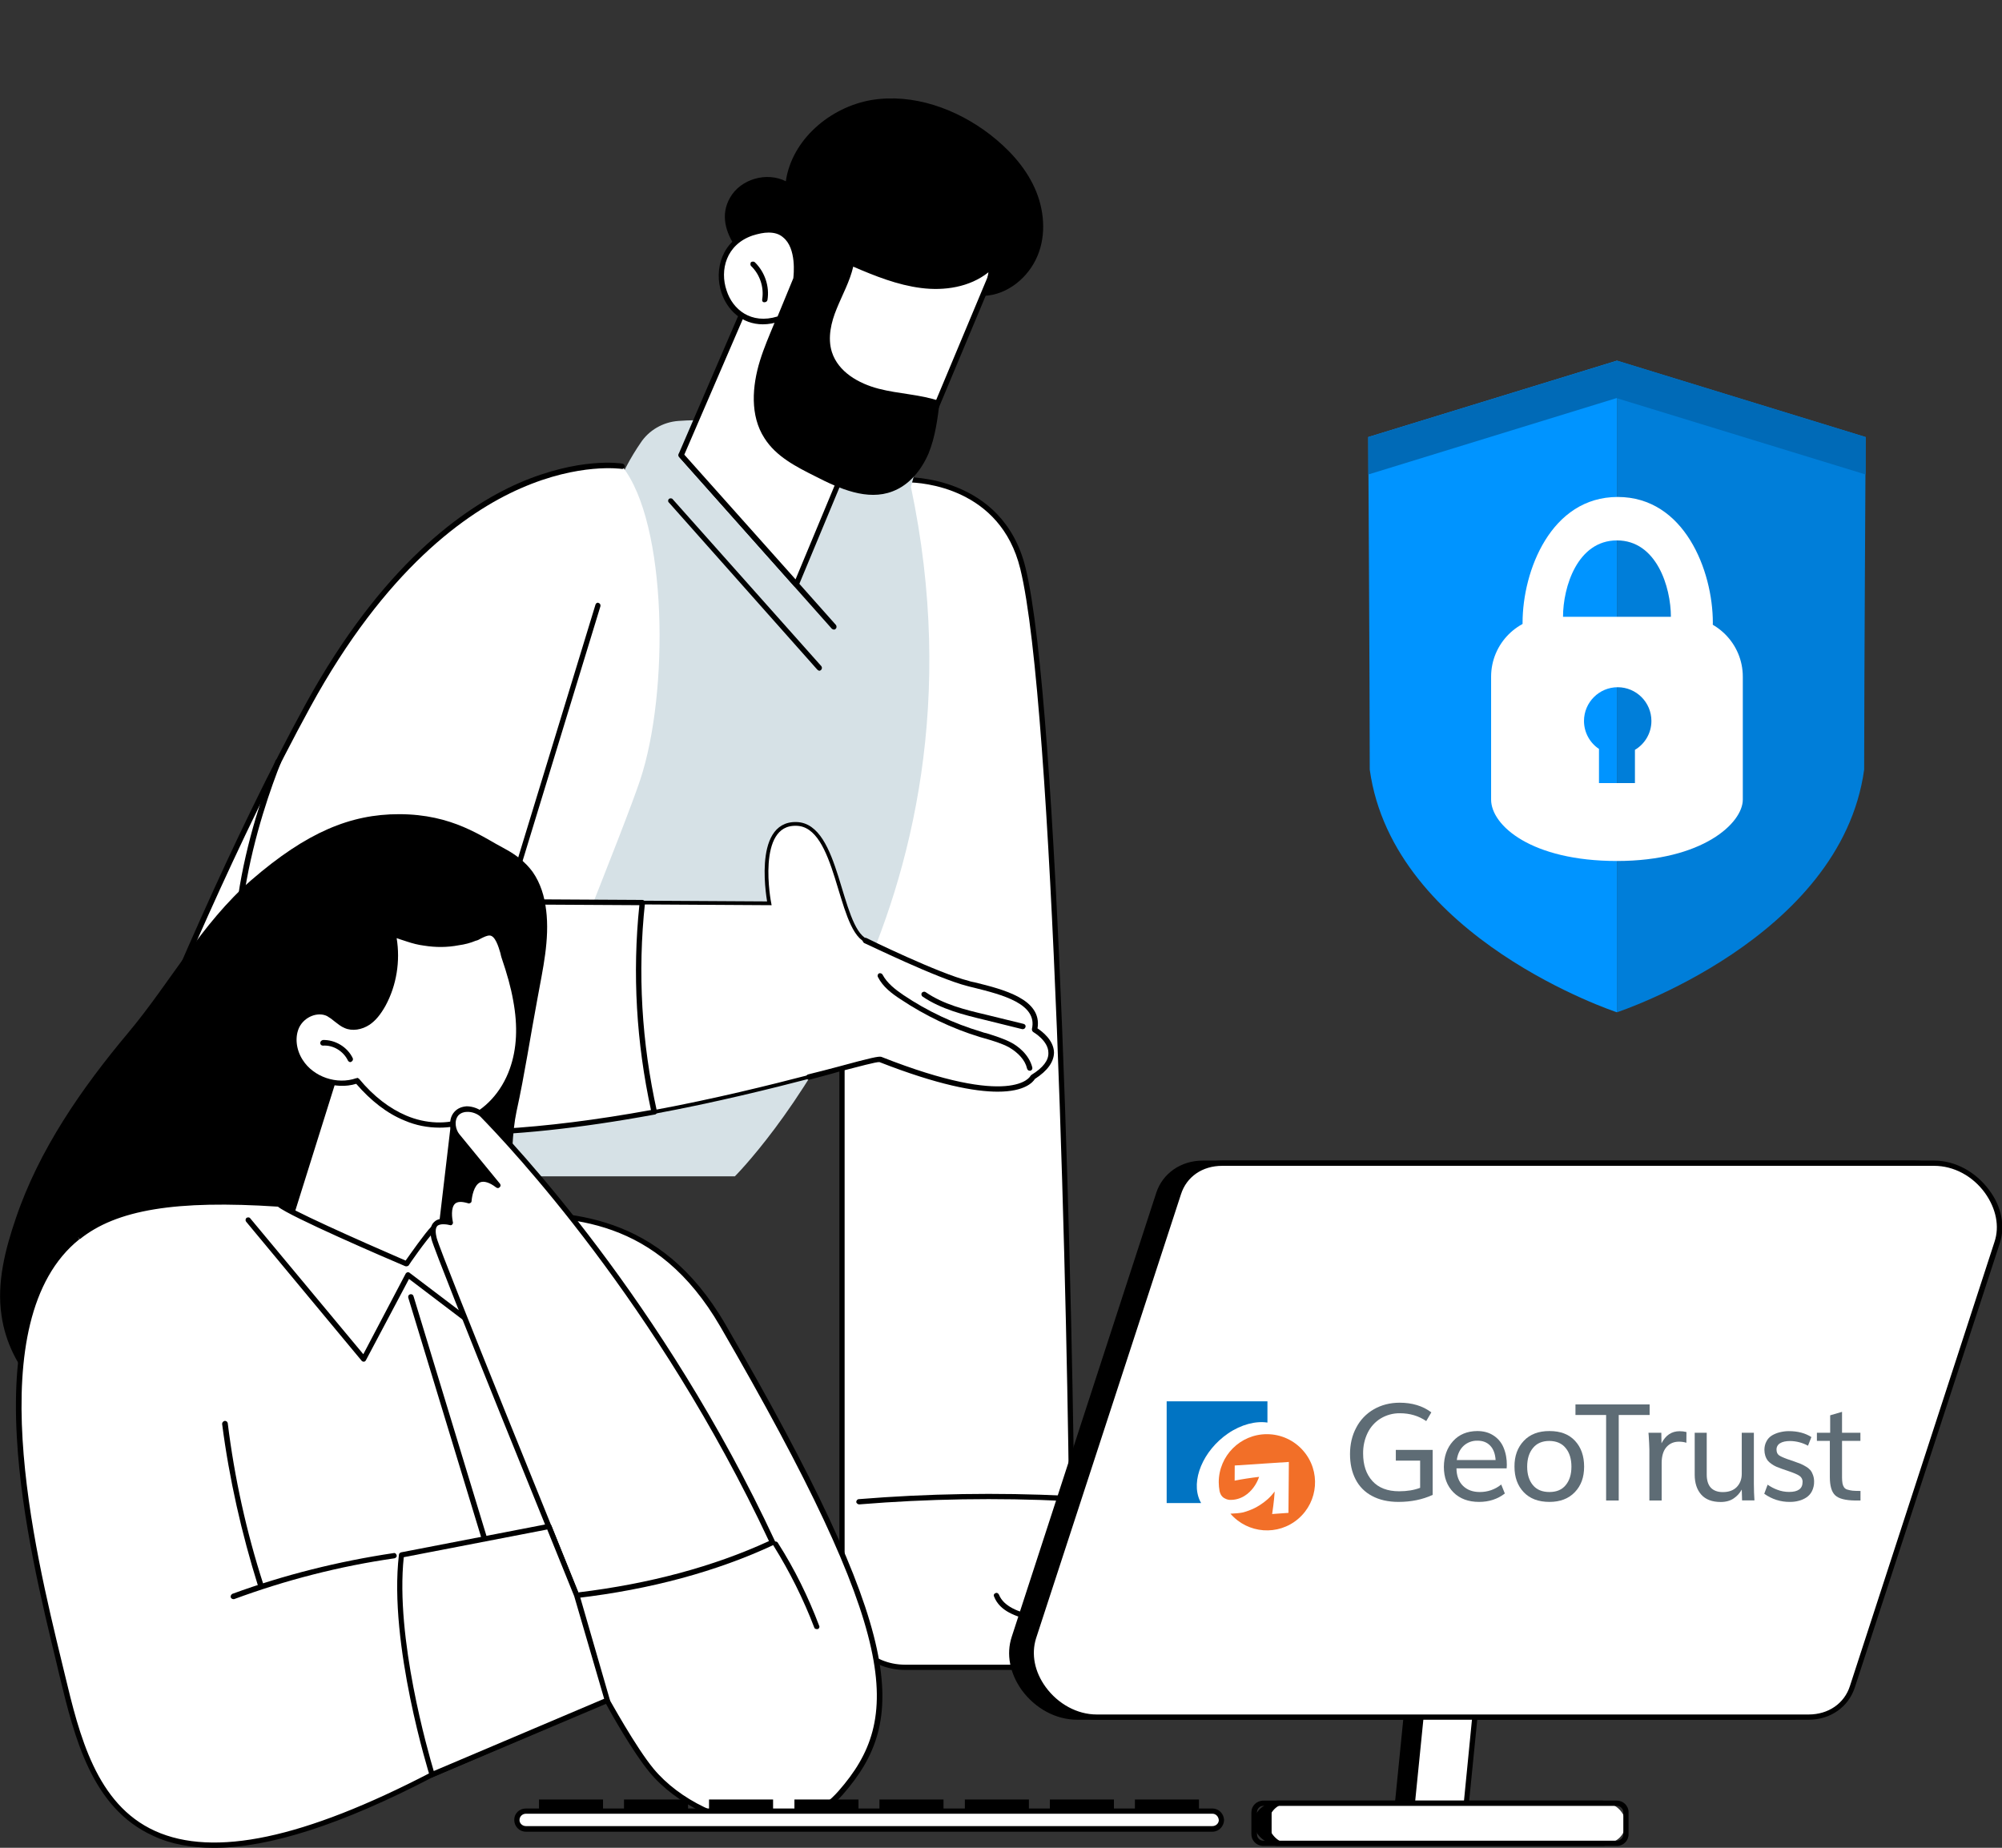 <svg xmlns="http://www.w3.org/2000/svg" id="a" viewBox="0 0 534.5 493.4"><rect x="0" y="0" width="534.5" height="493.4" fill="#333333" stroke="none"/><defs><clipPath id="ClipPath-1"><rect class="d" width="339.1" height="458.7" fill="none" transform="translate(348.2,458.7) rotate(180) translate(4.5,0)"/></clipPath></defs><style>
@keyframes b_t { 0% { transform: translate(431.7px,183.3px) scale(.4,.4) translate(-166px,-217.5px); animation-timing-function: cubic-bezier(.4,0,.6,1); } 46.667% { transform: translate(431.7px,203.7px) scale(.4,.4) translate(-166px,-217.5px); animation-timing-function: cubic-bezier(.4,0,.6,1); } 100% { transform: translate(431.7px,183.3px) scale(.4,.4) translate(-166px,-217.5px); } }
</style><g class="h" clip-path="url(#ClipPath-1)"><path class="e" d="M241.7 128.1c0 0 25.4-1 31.4 23.6c9.1 37.1 12.8 209.2 13.1 259.7c.1 6.8 7.8 12.2 14.6 12.2c15.1 .1 35.9 0 35.7 21.6h-94.9c-9.3 0-16.8-7.5-16.8-16.8v-178.7l16.9-121.6Z" fill="#fff"/><path d="M336.5 445.9h-94.9c-9.7 0-17.5-7.8-17.5-17.5v-178.7c0 0 0-0.1 0-0.1l16.9-121.6c0-0.4 .3-0.6 .7-0.6c.2 0 26-0.7 32.1 24.2c8.9 36.2 12.8 205.5 13.1 259.8c.1 6.4 7.5 11.5 13.9 11.5h.5c10.5 .1 23.6 .2 30.7 7.4c3.5 3.6 5.2 8.6 5.2 14.9c0 .4-0.3 .7-0.7 .7Zm-111-196.2v178.7c0 8.9 7.2 16.1 16.1 16.1h94.2c-0.1-5.7-1.6-10-4.8-13.2c-6.7-6.8-19.5-6.9-29.7-6.9l-0.5-0.1c-7.1 0-15.3-5.6-15.3-12.9c-0.3-54.2-4.2-223.4-13.1-259.5c-5.3-21.7-26.3-23.1-30.1-23.1l-16.8 120.9Z"/><path d="M298 445.5c-0.1 0-0.2 0-0.3 0c-0.3-0.2-0.5-0.6-0.3-1c1-2.1-0.3-4.6-2-6c-1.9-1.5-4.5-2.1-6.8-2.7l-12.9-3.1c-4.5-1-8.8-2.5-10.3-6.4c-0.2-0.4 0-0.8 .4-0.9c.3-0.2 .7 0 .9 .4c1.3 3.2 5.2 4.6 9.3 5.6l12.9 3c2.5 .6 5.2 1.3 7.4 3c2.2 1.7 3.7 4.9 2.4 7.7c-0.1 .3-0.4 .4-0.6 .4Z"/><path d="M229.4 401.7c-0.4 0-0.7-0.3-0.8-0.6c0-0.4 .3-0.8 .7-0.8c18.4-1.5 37-1.8 55.5-0.9c.3 0 .7 .4 .6 .8c0 .4-0.3 .7-0.7 .6c-18.4-0.9-37-0.6-55.3 .9c0 0 0 0 0 0Z"/><path class="g" d="M97 314.1h99.2c0 0 70.9-70.7 47-184.1l2.3-8.5c0 0-40.7-10.9-64.4-9.1c-4.1 .3-7.9 2.5-10.1 5.9c-2.4 3.5-5.3 8.5-6.8 13.6c-2.7 9.5-67.2 182.2-67.2 182.2Z" fill="#d6e1e6"/><path class="e" d="M81.1 431.3c0 0 82.1-199.6 89.8-223c7.8-23.4 7.3-68.6-4.8-83.8c0 0-44.9-7.4-83.8 63.8c-39 71.2-76.1 178.2-76.1 178.2c0 0 19.1 43.2 74.9 64.8Z" fill="#fff"/><path d="M81.1 432c-0.1 0-0.2 0-0.3 0c-29-11.2-47.9-28.3-58.6-40.7c-11.7-13.4-16.6-24.4-16.6-24.5c-0.1-0.2-0.1-0.4-0.1-0.5c.4-1.1 37.6-107.9 76.1-178.3c20.3-37 42.1-52.5 56.9-59c16.1-7 27.2-5.3 27.7-5.2c.4 .1 .6 .4 .6 .8c-0.1 .4-0.5 .7-0.8 .6c-0.2 0-11.3-1.7-27 5.2c-14.6 6.4-36.1 21.7-56.1 58.3c-37.5 68.6-73.8 171.7-75.9 177.8c1.7 3.5 21.5 43.4 73.7 63.9c3.2-7.9 35.2-85.8 60-147.2c.2-0.4 .6-0.5 .9-0.4c.4 .2 .6 .6 .4 .9c-26 64.5-59.9 147.1-60.3 147.9c-0.1 .3-0.4 .4-0.6 .4Z"/><path class="e" d="M77.3 207.1c12.5-31.5 82.3-45.5 82.3-45.5l-24.1 79.2l36 .2c-2 18.7-0.9 37.6 3.2 55.9c-23.8 4.4-50.7 7.4-73.1 4.3c-52.8-7.2-36.8-62.7-24.3-94.1Z" fill="#fff"/><path class="f" d="M171.5 241l33.9 .2c0 0-4.2-21.5 7.2-21.2c11.3 .2 11.2 27.3 18.5 31.1c0 0 19.4 9.5 27.4 11.5c8 2.1 19.6 4.3 17.7 12.3c0 0 10.3 5.9-0.4 12.8c0-0.1-4.1 9.6-40.8-4.8c-1.4-0.6-28 8-60.3 14c-4.1-18.3-5.2-37.2-3.2-55.9Z" stroke="#000" stroke-miterlimit="10" fill="#fff"/><path d="M266.4 291.5c-6.2 0-16-1.8-31.6-7.9c-0.8-0.1-5.5 1.2-11 2.6c-2.3 .7-4.8 1.3-7.7 2.1c-0.4 .1-0.8-0.2-0.9-0.5c-0.1-0.4 .2-0.8 .5-0.9c2.9-0.7 5.5-1.4 7.8-2c9.2-2.5 11.1-2.9 11.8-2.7c35.2 13.9 39.8 5.2 39.8 5.1c.1-0.1 .2-0.2 .3-0.3c3.1-1.9 4.6-3.9 4.5-5.9c0-3.2-4-5.5-4-5.5c-0.3-0.2-0.4-0.5-0.4-0.8c1.6-6.8-8-9.2-15.6-11.1c-0.6-0.1-1.1-0.3-1.6-0.4c-8-2-26.8-11.2-27.6-11.5c-0.3-0.2-0.5-0.6-0.3-1c.2-0.3 .6-0.5 1-0.3c.1 .1 19.4 9.5 27.2 11.4c.5 .2 1.1 .3 1.6 .4c7.7 1.9 18.1 4.5 16.8 12.3c1.2 .8 4.3 3.1 4.4 6.4c0 2.5-1.7 4.9-5.1 7.1c-0.5 .8-2.6 3.4-9.9 3.4Z"/><path d="M274.9 285.9c-0.3 0-0.6-0.2-0.7-0.6c-0.5-2.2-2.3-4.2-4.9-5.7c-1.9-1-4.2-1.7-6.3-2.3c-0.5-0.1-0.9-0.3-1.4-0.4c-7.5-2.3-14.6-5.7-21.2-10.1c-2.3-1.5-4.7-3.3-6-5.9c-0.2-0.3-0.1-0.8 .3-1c.3-0.1 .7 0 .9 .3c1.2 2.3 3.4 4 5.6 5.5c6.4 4.3 13.4 7.6 20.8 9.8c.5 .2 .9 .3 1.4 .4c2.2 .7 4.5 1.4 6.6 2.5c1.7 .9 4.7 3.1 5.6 6.6c.1 .4-0.1 .8-0.5 .9c-0.1 0-0.1 0-0.2 0Z"/><path d="M273.1 274.8c-0.1 0-0.1 0-0.2 0l-10.1-2.5c-5.4-1.3-11.5-2.8-16.5-6.2c-0.3-0.2-0.4-0.7-0.2-1c.3-0.3 .7-0.4 1-0.2c4.8 3.3 10.5 4.7 16 6l10.2 2.5c.4 .1 .6 .5 .5 .8c-0.1 .4-0.4 .6-0.7 .6Z"/><path d="M121.6 303.2c-7.2 0-14-0.4-20.1-1.3c-15.2-2.1-26.2-8.6-32.5-19.5c-14.4-24.7-1.6-63.7 4.6-79.4c.2-0.3 .6-0.5 1-0.4c.3 .2 .5 .6 .4 1c-4.8 12-19.3 53.3-4.8 78.1c6.1 10.4 16.7 16.8 31.5 18.8c18.7 2.6 43 1.2 72.1-4.1c-3.9-18-5-36.4-3.1-54.7l-35.2-0.2c-0.3 0-0.5-0.1-0.6-0.3c-0.1-0.1-0.2-0.4-0.1-0.6l24.2-79.2c.1-0.3 .5-0.6 .8-0.4c.4 .1 .6 .5 .5 .9l-23.9 78.2l35.1 .2c.2 0 .4 .1 .5 .3c.2 .1 .2 .3 .2 .5c-2 18.6-0.9 37.3 3.2 55.7c0 .2 0 .4-0.1 .5c-0.2 .2-0.3 .3-0.5 .3c-20.1 3.7-37.9 5.6-53.2 5.6Z"/><path d="M222.6 168.1c-0.2 0-0.3-0.1-0.5-0.2l-40.8-45.9c-0.2-0.3-0.2-0.8 .1-1c.3-0.3 .7-0.2 1 0l40.8 45.9c.2 .3 .2 .8-0.1 1c-0.1 .2-0.3 .2-0.4 .2Z"/><path d="M218.8 179.1c-0.2 0-0.4-0.1-0.6-0.3l-39.6-44.6c-0.3-0.2-0.3-0.7 0-1c.3-0.2 .8-0.2 1 .1l39.7 44.6c.2 .3 .2 .7-0.1 1c-0.1 .1-0.3 .2-0.4 .2Z"/><path class="e" d="M201.9 75.1l-20 46.4l30.7 34.6l23.8-57.2l-34.5-23.8Z" fill="#fff"/><path d="M212.6 156.8c-0.2 0-0.4-0.1-0.6-0.3l-30.7-34.5c-0.2-0.2-0.2-0.5-0.1-0.8l20-46.4c.1-0.2 .3-0.3 .5-0.4c.2 0 .4 0 .6 .1l34.5 23.8c.2 .2 .3 .6 .2 .9l-23.8 57.2c-0.1 .2-0.3 .3-0.5 .4c0 0-0.1 0-0.1 0Zm-29.9-35.4l29.7 33.3l23.1-55.5l-33.3-23l-19.5 45.2Z"/><path class="e" d="M267.4 67.1l-21.1 50.4c0 0-36.5-6.5-33.1-17.4c3.4-10.9 12.2-38.5 12.2-38.5l42 5.5Z" fill="#fff"/><path d="M246.2 118.2c.1 0 0 0-0.1 0c-1.1-0.2-27.7-5.1-32.9-13.6c-0.9-1.6-1.2-3.1-0.7-4.7c3.4-10.8 12.2-38.3 12.2-38.5c.2-0.4 .5-0.6 .8-0.5l41.9 5.5c.3 0 .4 .1 .6 .3c.1 .2 .1 .5 0 .7l-21.1 50.4c-0.1 .2-0.4 .4-0.7 .4Zm-20.3-55.8c-1.2 4-8.9 28-12 37.9c-0.4 1.2-0.2 2.3 .5 3.5c4.5 7.4 27.5 12.1 31.4 12.9l20.5-49l-40.4-5.3Z"/><path d="M194.9 52.8c2.8-5 9.8-7 14.9-4.4c1.6-11.1 11.8-19.8 22.9-21.7c11.1-1.8 22.6 2.3 31.6 9.2c4.9 3.8 9.3 8.5 11.9 14.2c2.6 5.7 3.2 12.5 .8 18.2c-2.4 5.8-8 10.4-14.2 10.7c.4-2.1 .7-4.2 1.1-6.3c-5 4-11.8 5-18 4.2c-6.3-0.8-12.3-3.2-18.1-5.7c-0.9 3.9-2.9 7.5-4.4 11.2c-1.5 3.6-2.5 7.8-1.3 11.6c1.7 5.3 7.1 8.4 12.5 9.8c5.4 1.4 11.1 1.5 16.3 3.3c-0.6 4.8-1.2 9.6-3 14c-1.9 4.4-5.1 8.4-9.6 10.1c-6.7 2.6-14.2-0.7-20.6-4c-5.2-2.6-10.5-5.3-13.6-10.2c-3.9-6-3.3-13.9-1.2-20.7c2.1-6.8 5.7-13.2 7.4-20.1c-2.7-1.7-5.5-3.5-8.2-5.2c-2.5-1.6-4-2.7-5.6-4.9c-2.8-4-4.2-8.8-1.6-13.3Z"/><path class="e" d="M212.5 74.5c0 0 2.4-17.1-11.8-12.3c-14.3 4.8-8.3 28 7.4 22.9l4.4-10.6Z" fill="#fff"/><path d="M203.7 86.6c-5.7 0-9.6-3.9-11.1-8.5c-2-6.1 .1-13.9 7.8-16.5c4.2-1.4 7.4-1.2 9.6 .7c4.4 3.6 3.3 11.9 3.2 12.2c0 .1 0 .2 0 .2l-4.4 10.7c-0.1 .2-0.3 .3-0.5 .4c-1.6 .5-3.1 .8-4.6 .8Zm1.5-24.5c-1.3 0-2.7 .3-4.3 .8c-7 2.4-8.8 9.2-6.9 14.7c1.6 5 6.5 9.1 13.6 6.9l4.2-10.2c.1-0.9 .9-8-2.7-10.9c-1-0.9-2.3-1.3-3.9-1.3Zm7.3 12.3Z"/><path d="M204.2 80.7c0 0-0.1 0-0.2 0c-0.4 0-0.6-0.4-0.5-0.8c.5-3.2-0.6-6.6-3-8.9c-0.2-0.2-0.2-0.7 0-1c.3-0.2 .8-0.2 1 0c2.7 2.6 4 6.5 3.4 10.1c-0.1 .4-0.4 .6-0.8 .6Z"/></g><path d="M145.8 243c-0.4-3.6-1.5-7.2-3.6-10.2c-1.9-2.6-4.5-4.6-7.3-6.1c-6.3-3.3-14-9.3-28.4-9.3c-12.9 0-24.6 4.8-39.4 17.6c-13.4 11.7-21.5 27.2-32.9 40.8c-12.4 14.8-23.8 31.2-30 49.6c-2.8 8.2-5.1 17.1-3.8 25.8c1 7.2 4.4 13.9 9.3 19.2c5.2 5.5 11.7 9.6 18.7 12.2c9.8 3.6 20.2 4.3 30.5 4.3c5.2 0 10.4-0.2 15.6-0.2c3.5 0 6.9 0 10.4-0.3c7.4-0.6 14.8-1.8 21.7-4.5c6.2-2.4 12.3-6 15.5-12.1c2.9-5.6 3.7-12 3.6-18.3c.6-2.3 1.1-4.6 1.6-6.9c1.2-5.1 6.8-2.2 7.9-7.4c2.1-10.8 .4-29.6 2.7-40.4c2.2-10 3.7-20.1 5.6-30.2c1.4-7.8 3.3-15.7 2.3-23.7Z"/><path class="e" d="M90.5 283.9l-15.9 53.1c0-0.1 30.1 37 52.8 35.6c22.7-1.4 18.5-27.1 1.6-35.1l-12.1-1.8l4.9-41.4l-31.4-10.4Z" fill="#fff"/><path d="M116.9 336.4c0 0-0.1 0-0.1 0c-0.4-0.1-0.7-0.4-0.6-0.8l4.8-40.8l-30.1-10l-13.7 43.7c-0.1 .4-0.5 .6-0.8 .5c-0.4-0.2-0.6-0.6-0.5-0.9l13.9-44.4c0-0.2 .2-0.3 .3-0.4c.2-0.1 .4-0.1 .6-0.1l31.4 10.4c.3 .1 .5 .4 .5 .8l-5 41.4c0 .3-0.3 .6-0.7 .6Z"/><path d="M126.8 337.9c0 0-0.1 0-0.1 0l-9-1.4c-0.4 0-0.7-0.4-0.6-0.8c0-0.4 .4-0.6 .8-0.6l9 1.4c.4 .1 .6 .4 .6 .8c-0.1 .4-0.4 .6-0.7 .6Z"/><path class="e" d="M137.7 266.9c1.1 6.3 1.2 12.8-0.9 18.8c-2.2 5.9-6.6 11.2-12.5 13.5c-5.1 1.9-11 1.5-16.1-0.7c-5-2.1-9.4-5.7-12.9-9.9c-5.4 1.9-12-0.4-15.1-5.2c-1.8-2.8-2.4-6.5-0.9-9.4c1.4-3 5.3-4.8 8.3-3.4c1.7 .9 2.9 2.5 4.7 3.2c1.9 .9 4.2 .4 6-0.8c1.7-1.2 3-2.9 4-4.8c3.1-5.8 4.1-12.8 2.6-19.2c.1 .6 3.4 1.5 3.9 1.7c1.5 .5 3 .9 4.5 1.1c3 .5 6.1 .4 9-0.1c1.5-0.2 3-0.6 4.5-1.1c1.1-0.4 2.6-1.5 3.9-1.5c2.5-0.1 3.3 4.6 3.9 6.4c1.3 3.7 2.4 7.5 3.1 11.4Z" fill="#fff"/><path d="M117.3 301.1c-3.1 0-6.3-0.6-9.3-1.9c-4.7-1.9-9-5.3-12.9-9.8c-5.6 1.7-12.3-0.7-15.5-5.6c-2.1-3.3-2.5-7.1-1-10.1c1.8-3.5 6.1-5.2 9.3-3.7c.9 .4 1.7 1.1 2.4 1.7c.7 .6 1.4 1.2 2.2 1.5c1.6 .7 3.7 .4 5.4-0.8c1.4-0.9 2.6-2.4 3.7-4.5c3.1-5.7 4-12.5 2.6-18.7c0 0 0 0 0 0c-0.1-0.4 .1-0.8 .5-0.9c.4-0.1 .7 .1 .8 .4c.2 .2 1 .5 3.2 1.2c.2 .1 .3 .1 .4 .1c1.4 .5 2.8 .9 4.3 1.1c2.9 .5 5.9 .4 8.8-0.1c1.5-0.2 3-0.6 4.4-1.1c.3-0.1 .8-0.3 1.2-0.5c.9-0.5 1.9-1 2.9-1c2.6 0 3.6 3.5 4.2 5.8c.2 .4 .3 .8 .4 1.1c1.5 4.5 2.5 8.1 3.1 11.5c1.3 7.2 1 13.6-0.9 19.1c-2.4 6.6-7.2 11.8-12.9 14c-2.3 .8-4.7 1.2-7.2 1.2Zm-22-13.3c.2 0 .4 .1 .6 .3c3.8 4.6 8.1 7.9 12.6 9.8c5.2 2.2 10.9 2.4 15.5 .6c5.4-2 9.9-6.9 12.1-13.1c1.9-5.3 2.2-11.4 .9-18.3c-0.6-3.4-1.6-7-3.1-11.4c-0.1-0.3-0.2-0.7-0.3-1.2c-0.5-1.7-1.4-4.7-2.9-4.7c-0.7 0-1.5 .4-2.3 .8c-0.5 .3-0.9 .5-1.4 .6c-1.4 .6-3 1-4.5 1.2c-3.1 .6-6.2 .6-9.3 .1c-1.6-0.2-3.1-0.6-4.6-1.1c-0.1 0-0.2-0.1-0.3-0.1c-1-0.3-1.8-0.6-2.4-0.8c1 6.1 0 12.6-3 18.1c-1.3 2.3-2.6 3.9-4.2 5c-2.1 1.4-4.7 1.8-6.7 .9c-1-0.4-1.8-1.1-2.6-1.7c-0.7-0.6-1.4-1.1-2.1-1.5c-2.5-1.2-6 .2-7.4 3c-1.2 2.5-0.9 5.9 .9 8.7c2.9 4.6 9.2 6.7 14.3 4.9c.1 0 .2 0 .2 0Zm10.3-39c0 0 0 0 0 0Z"/><path class="e" d="M86.2 278.5c3-0.2 6 1.6 7.3 4.4l-7.3-4.4Z" fill="#fff"/><path d="M93.5 283.6c-0.2 0-0.5-0.2-0.6-0.4c-1.2-2.5-3.9-4.2-6.7-4c-0.4 0-0.7-0.3-0.7-0.7c0-0.4 .3-0.7 .7-0.8c3.3-0.1 6.6 1.9 8 4.9c.1 .3 0 .7-0.4 .9c-0.1 .1-0.2 .1-0.3 .1Z"/><path class="e" d="M20.8 330.3c11.3-9.1 29.4-10.5 53.7-8.8c1.5 2 34 16 34 16c0 0 5.3-7.6 7.1-9.4c4 .6 13.9-4 17.9-4c19.7 0 42.6 .7 59.4 29.7c50 86.2 48 106.2 31.6 124.9c-14.4 16.4-40.2 6.5-50.5-5.9c-5-6-12-18.9-12-18.9l-46.6 20c-84 43.7-91.9 1.6-99.3-28.8c-7.4-30.4-23-92.6 4.7-114.8Z" fill="#fff"/><path d="M57.1 493.4c-6.1 0-11.6-1-16.2-3.2c-16.4-7.4-21-26.2-25-42.7l-0.8-3.4c-3.7-15.3-9.4-38.4-10.6-60.3c-1.5-26.3 3.8-44.5 15.9-54.1c10.3-8.2 26-10.8 54.2-8.9c.2 0 .4 .1 .5 .2c1.2 1.5 20.7 10.2 33.2 15.6c1.2-1.7 5.2-7.4 6.8-9c.2-0.2 .4-0.2 .7-0.2c1.9 .3 6-1 9.5-2.1c3.2-1 6.3-1.9 8.2-1.9c18 0 42.6 0 60.1 30.1c48.5 83.7 49 105.6 31.4 125.7c-5.2 5.9-12.3 8.9-20.6 8.8c-11.2-0.1-23.9-6.2-31-14.8c-4.4-5.3-10.3-15.8-11.7-18.4l-46.1 19.7c-24.2 12.6-43.6 18.9-58.5 18.9Zm-36.3-163.1l.4 .6c-27 21.6-11.9 83.2-4.7 112.9l.8 3.3c3.9 16.3 8.4 34.7 24.1 41.8c15.7 7.1 39.7 2 73.6-15.6l46.7-20c.3-0.2 .7 0 .9 .3c.1 .1 7.1 12.9 11.9 18.7c6.9 8.3 19.1 14.2 29.9 14.3c.2 0 .3 0 .4 0c7.7 0 14.3-2.9 19.1-8.4c17.1-19.5 16.5-41-31.6-124c-17-29.3-40.2-29.4-58.8-29.4c-1.7 0-4.8 1-7.7 1.9c-3.7 1.2-7.5 2.4-9.9 2.2c-2 2-6.8 8.9-6.8 9c-0.2 .2-0.6 .3-0.9 .2c-5.2-2.2-30.7-13.2-34-15.9c-27.2-1.8-43.1 .8-52.9 8.7l-0.5-0.6Z"/><path d="M129.2 411.1c-0.3 0-0.6-0.2-0.7-0.5l-19.5-64.1c-0.1-0.4 .1-0.8 .5-0.9c.4-0.1 .8 .1 .9 .5l19.5 64.1c.1 .4-0.1 .8-0.5 .9c-0.1 0-0.1 0-0.2 0Z"/><path d="M97.1 363.6c-0.2 0-0.4-0.1-0.5-0.2l-30.9-37.2c-0.2-0.3-0.2-0.7 .1-1c.3-0.2 .8-0.2 1 .1l30.2 36.3l11.3-21.5c.1-0.2 .3-0.3 .5-0.4c.2 0 .4 0 .6 .2l21.1 16l.1-21c0-0.4 .3-0.7 .7-0.7c.4 0 .7 .3 .7 .7v22.5c0 .2-0.2 .5-0.4 .6c-0.3 .1-0.6 .1-0.8-0.1l-21.6-16.4l-11.5 21.7c-0.1 .2-0.3 .4-0.6 .4c0 0 0 0 0 0Z"/><path class="e" d="M120.2 326.4c0 .1-2-8.1 5-5.8c0 0 .6-9.5 7.7-4.1l-10.9-13.3c-1.1-1.4-1.7-4.1-0.2-5.9c1.9-2 5.5-1.1 7 .4c10.6 10.8 48.9 53 77.5 114.1c-15.3 7.2-32.8 11.9-52.3 14.2c0 0-36.8-90.3-38.1-95.3c-1.6-6.3 4.3-4.3 4.3-4.3Z" fill="#fff"/><path d="M154 426.7c-0.3 0-0.6-0.2-0.7-0.5c-1.5-3.6-36.8-90.4-38.1-95.3c-0.5-2.1-0.3-3.7 .7-4.6c1-1 2.4-0.9 3.4-0.8c-0.1-1.4-0.2-3.8 1.2-5.1c1-0.9 2.3-1.1 4.1-0.7c.2-1.5 .9-4.3 3-5.3c.8-0.3 1.6-0.4 2.5-0.1l-8.7-10.6c-1.4-1.8-1.8-4.9-0.1-6.8c.8-0.9 1.9-1.4 3.3-1.5c1.6 0 3.6 .7 4.7 1.9c7.7 7.8 47.6 49.9 77.6 114.2c.2 .4 0 .8-0.3 1c-15.2 7.1-32.9 11.9-52.5 14.2c-0.1 0-0.1 0-0.1 0Zm-35.7-99.8c-0.5 0-1.1 .1-1.5 .4c-0.7 .7-0.5 2.1-0.2 3.3c1.2 4.6 34.9 87.3 37.8 94.6c19-2.3 36.1-6.9 50.9-13.7c-29.9-63.8-69.4-105.5-77-113.3c-0.7-0.7-2.2-1.4-3.7-1.3c-0.6 0-1.5 .2-2.2 .9c-1.3 1.5-0.7 3.9 .2 5l10.9 13.3c.2 .3 .2 .7-0.1 .9c-0.2 .3-0.6 .3-0.9 .1c-1.8-1.4-3.3-1.8-4.3-1.4c-1.7 .8-2.2 3.8-2.3 5c0 .2-0.1 .4-0.3 .5c-0.2 .1-0.4 .2-0.6 .1c-1.7-0.5-2.8-0.5-3.5 .1c-1.2 1.1-0.8 3.9-0.6 4.9c.1 .2 0 .5-0.2 .7c-0.2 .2-0.4 .2-0.7 .1c-0.3-0.1-1-0.2-1.7-0.2Z"/><path class="e" d="M107.2 415.2l39.3-7.6l7.5 18.4l8.1 28l-46.7 19.9c0 0-11-34.7-8.2-58.7Z" fill="#fff"/><path d="M115.4 474.6c-0.1 0-0.2 0-0.3-0.1c-0.2-0.1-0.4-0.2-0.4-0.4c-0.1-0.4-11-35.1-8.2-58.9c0-0.4 .3-0.6 .6-0.7l39.3-7.6c.3-0.1 .6 .1 .8 .4l7.4 18.4c0 0 .1 0 .1 .1l8.1 28c.1 .4 0 .8-0.4 .9l-46.8 19.8c0 .1-0.1 .1-0.2 .1Zm-7.6-58.8c-2.3 21.6 6.5 52 8 57.1l45.5-19.3l-8-27.4l-7.2-17.8l-38.3 7.4Z"/><path d="M218.1 435c-0.3 0-0.6-0.1-0.7-0.4c-2.9-7.6-6.6-15-10.9-21.9c-0.2-0.3-0.1-0.7 .2-1c.3-0.2 .8-0.1 1 .3c4.4 6.9 8.1 14.4 11 22.1c.2 .3 0 .8-0.4 .9c-0.1 0-0.2 0-0.2 0Z"/><path d="M62.3 427c-0.3 0-0.6-0.2-0.7-0.5c-0.1-0.3 .1-0.7 .4-0.9c13.9-5.1 28.4-8.7 43.1-10.9c.4-0.1 .7 .2 .8 .6c.1 .4-0.2 .7-0.6 .8c-14.6 2.1-29 5.8-42.8 10.9c-0.1 0-0.1 0-0.2 0Z"/><path d="M69.6 424c-0.3 0-0.6-0.2-0.7-0.5c-4.4-14.1-7.7-28.6-9.6-43.3c0-0.4 .3-0.7 .7-0.8c.4 0 .7 .2 .8 .6c1.8 14.6 5 29.1 9.5 43c.1 .4-0.1 .8-0.5 .9c0 .1-0.1 .1-0.2 .1Z"/><path d="M477.7 458.5h-190.1c-10.9 0-20-11.5-16.8-21.2l38.6-118.6c1.6-5 6.1-8.1 11.7-8.1h190.1c10.9 0 20 11.5 16.8 21.2l-38.7 118.6c-1.6 4.9-6.1 8.1-11.6 8.1Z"/><path d="M477.7 459.2h-190.1c-5.7 0-11.2-3-14.8-7.9c-3.2-4.5-4.2-9.6-2.7-14.2l38.6-118.6c1.7-5.2 6.6-8.6 12.4-8.6h190.1c5.6 0 11.1 3 14.7 7.9c3.3 4.4 4.3 9.6 2.8 14.2l-38.7 118.6c-1.7 5.2-6.5 8.6-12.3 8.6Zm-156.6-147.9c-5.3 0-9.5 2.9-11 7.6l-38.7 118.6c-1.3 4.2-0.4 8.9 2.6 13c3.3 4.5 8.4 7.3 13.6 7.3h190.1c5.2 0 9.4-2.9 11-7.6l38.6-118.6c1.4-4.2 .4-8.9-2.5-13c-3.3-4.6-8.4-7.3-13.6-7.3h-190.1Z"/><rect width="14.4" height="50.5" transform="translate(47.4,-35.5) rotate(5.7) translate(375.3,435.2)"/><path d="M387.1 486.9c0 .1-0.1 .1-0.1 .1l-14.2-1.5c-0.2 0-0.4-0.1-0.5-0.2c-0.1-0.2-0.2-0.4-0.2-0.6l5-50.2c0-0.3 .4-0.6 .8-0.6l14.3 1.4c.1 0 .3 .1 .4 .3c.2 .1 .2 .3 .2 .5l-5 50.2c0 .4-0.3 .7-0.7 .7Zm-13.5-2.7l12.9 1.3l4.8-48.8l-12.9-1.3l-4.8 48.8Z"/><rect class="e" width="14.4" height="50.5" fill="#fff" transform="translate(47.4,-35.9) rotate(5.7) translate(379.2,435.2)"/><path d="M391 486.9c0 .1-0.1 .1-0.1 .1l-14.2-1.5c-0.2 0-0.4-0.1-0.5-0.2c-0.1-0.2-0.2-0.4-0.2-0.6l5-50.2c0-0.3 .4-0.6 .8-0.6l14.3 1.4c.1 0 .3 .1 .4 .3c.2 .1 .2 .3 .2 .5l-5 50.2c0 .4-0.3 .7-0.7 .7Zm-13.5-2.7l12.9 1.3l4.8-48.8l-12.8-1.3l-4.9 48.8Z"/><rect x="334.8" y="481.5" width="95.3" height="10.7" rx="5.3" ry="5.3"/><path d="M427.8 492.9h-90.5c-1.8 0-3.2-1.4-3.2-3.1v-5.9c0-1.7 1.4-3.1 3.2-3.1h90.5c1.7 0 3.1 1.4 3.1 3.1v5.9c0 1.7-1.4 3.1-3.1 3.1Zm-90.5-10.7c-1 0-1.7 .8-1.7 1.7v5.9c0 .9 .7 1.7 1.7 1.7h90.5c.9 0 1.6-0.8 1.6-1.7v-5.9c0-0.9-0.7-1.7-1.6-1.7h-90.5Z"/><rect x="338.7" y="481.5" class="e" width="95.3" height="10.7" rx="5.3" ry="5.3" fill="#fff"/><path d="M431.7 492.9h-90.5c-1.8 0-3.2-1.4-3.2-3.1v-5.9c0-1.7 1.4-3.1 3.2-3.1h90.5c1.7 0 3.1 1.4 3.1 3.1v5.9c0 1.7-1.4 3.1-3.1 3.1Zm-90.5-10.7c-1 0-1.7 .8-1.7 1.7v5.9c0 .9 .7 1.7 1.7 1.7h90.5c.9 0 1.7-0.8 1.7-1.7v-5.9c0-0.9-0.8-1.7-1.7-1.7h-90.5Z"/><path class="e" d="M482.9 458.5h-190.1c-10.9 0-20-11.5-16.8-21.2l38.6-118.6c1.6-5 6.1-8.1 11.7-8.1h190.1c10.9 0 20 11.5 16.8 21.2l-38.7 118.6c-1.6 4.9-6.1 8.1-11.6 8.1Z" fill="#fff"/><path d="M482.9 459.2h-190.1c-5.7 0-11.2-3-14.8-7.9c-3.2-4.5-4.2-9.6-2.7-14.2l38.6-118.6c1.7-5.2 6.6-8.6 12.4-8.6h190.1c5.6 0 11.1 3 14.7 7.9c3.3 4.4 4.3 9.6 2.8 14.2l-38.7 118.6c-1.7 5.2-6.5 8.6-12.3 8.6Zm-156.6-147.9c-5.3 0-9.5 2.9-11 7.6l-38.7 118.6c-1.3 4.2-0.4 8.9 2.6 13c3.3 4.5 8.4 7.3 13.6 7.3h190.1c5.2 0 9.5-2.9 11-7.6l38.6-118.6c1.4-4.2 .4-8.9-2.5-13c-3.3-4.6-8.4-7.3-13.6-7.3h-190.1Z"/><path class="e" d="M323.7 488.4h-183.3c-1.3 0-2.4-1.1-2.4-2.5v.1c0-1.3 1-2.4 2.4-2.4h183.3c1.3 0 2.4 1.1 2.4 2.4v-0.1c0 1.4-1.1 2.5-2.4 2.5Z" fill="#fff"/><path d="M323.7 489.1h-183.3c-1.7 0-3.1-1.4-3.1-3.1c0 0 0 0 0 0v-0.1c0 0 0 0 0 0c0-1.7 1.4-3 3.1-3h183.3c1.6 0 3 1.3 3.1 3c0 0 0 0 0 0v.1c0 0 0 0 0 .1c-0.1 1.6-1.4 3-3.1 3Zm-185-3.1c0 .9 .8 1.6 1.7 1.6h183.3c.9 0 1.7-0.7 1.7-1.6c-0.1-1-0.8-1.7-1.7-1.7h-183.3c-0.9 0-1.7 .7-1.7 1.7Z"/><rect x="303" y="480.5" width="17.1" height="2.9"/><rect x="280.3" y="480.5" width="17.1" height="2.9"/><rect x="257.6" y="480.5" width="17.1" height="2.9"/><rect x="234.8" y="480.5" width="17.1" height="2.9"/><rect x="212.1" y="480.5" width="17.1" height="2.9"/><rect x="189.3" y="480.5" width="17.1" height="2.9"/><rect x="166.6" y="480.5" width="17.1" height="2.9"/><rect x="143.9" y="480.5" width="17.1" height="2.9"/><g cursor="none" transform="translate(431.7,183.3) scale(.4,.4) translate(-166,-217.5)" style="animation: 3s linear infinite both b_t;"><g><g style="isolation: isolate;"><g><path d="M166 0v435c0 0 149.4-49.1 165-162c0-54.2 1-222 1-222l-166-51Z" fill="#007ed9" fill-rule="evenodd"/></g></g><g style="isolation: isolate;"><g><path d="M0 51c0 0 1 167.8 1 222c15.6 112.9 165 162 165 162v-435l-166 51Z" fill="#0094ff" fill-rule="evenodd"/></g></g><g style="isolation: isolate;"><g><path d="M166.1 0l-166.1 51v25l165.7-51l166.3 51v-25l-165.9-51Z" fill="#006ab7" fill-rule="evenodd"/></g></g><g style="isolation: isolate;"><g><path d="M210 171h-88c-22.1 0-40 17.9-40 40v82c0 17.3 26.9 41 84 41c57.1 0 84-25.3 84-41v-82c0-22.1-17.9-40-40-40Zm-32 88.8v22.2h-24v-22.8c-6-4-10-10.9-10-18.7c0-12.4 10.1-22.5 22.5-22.5c12.4 0 22.5 10.1 22.5 22.5c0 8.2-4.4 15.4-11 19.3Z" fill="#fff" fill-rule="evenodd"/></g></g><g style="isolation: isolate;"><g><path d="M166.5 91c-44.5 0-63.5 49.2-63.5 84c0 50.7 127 50.7 127 0c0-34.8-19-84-63.5-84Zm-0.5 105c-18.2 0-36-5.1-36-25c0-19.9 9.6-51 36-51c26.4 0 36 31.1 36 51c0 19.9-17.8 25-36 25Z" fill="#fff" fill-rule="evenodd"/></g></g></g></g><g transform="translate(404.1,391.4) scale(.22,.22) translate(-421,-78.3)"><g fill="#5e6c75"><path d="M281.4 122.1c-12.5 0-23.2-2.4-32.1-7.2c-8.7-4.5-15.7-11.6-20.1-20.3c-4.5-8.7-6.7-18.9-6.7-30.6c0-11.7 2.5-22.7 7.6-32.1c4.8-9.3 12.2-17 21.3-22.2c9.2-5.3 19.7-8 31.4-8c15.1 0 27.9 3.9 38.4 11.7l-6.2 10.6c-9.2-6.3-19.9-9.5-31.9-9.5c-8.3-0.1-16.4 2.1-23.5 6.4c-6.8 4.2-12.2 10.2-15.7 17.4c-3.8 7.8-5.6 16.3-5.5 25c0 14 3.7 25.1 11.2 33.4c7.5 8.3 18.3 12.5 32.5 12.5c9.7 0 18.2-1.4 25.5-4.2v-33h-29.5v-13h44.7v54.6c-12.4 5.7-26.2 8.5-41.4 8.5Z"/><path d="M379.1 122.1c-13 0-23.4-3.9-31.1-11.6c-7.7-7.8-11.6-18.1-11.6-30.9c.1-12.7 3.8-23.1 11.1-31.2c7.4-8.2 17.2-12.2 29.4-12.3c7.7 0 14.3 1.8 19.7 5.4c5.5 3.5 9.7 8.6 12.2 14.6c2.8 6.7 4.1 14 4 21.3c0 1-0.1 2.4-0.2 4h-60.9c.1 9.1 2.8 16.2 7.9 21.2c5.1 5 11.9 7.5 20.3 7.5c9.5 .1 18.8-3.1 26.1-9.1l4.4 10.9c-8.8 6.8-19.2 10.2-31.3 10.2Zm-27-50.8h47.1c-0.5-7.6-2.7-13.4-6.5-17.4c-3.9-4.1-9-6.1-15.4-6.1c-6.2-0.2-12.3 2-16.9 6.2c-4.5 4.2-7.3 9.9-8.3 17.3Z"/><path d="M464.5 122.1c-13.3 0-23.7-3.9-31.2-11.8c-7.5-7.9-11.2-18.2-11.2-31c-0.1-12.8 3.7-23.3 11.3-31.3c7.5-8 18-12 31.3-11.9c13.2 0 23.5 3.9 30.9 11.9c7.3 7.9 11 18.3 11 31.3c0 13-3.7 23-11.2 30.9c-7.5 7.9-17.8 11.9-30.9 11.9Zm0-12c8.7 0 15.3-2.8 19.8-8.4c4.6-5.6 6.9-13 6.9-22.3c0-9.5-2.3-17-7-22.7c-4.6-5.7-11.2-8.5-19.8-8.6c-8.6 0-15.3 2.9-19.9 8.6c-4.7 5.7-7 13.2-7 22.7c0 9.3 2.3 16.7 6.9 22.3c4.6 5.6 11.3 8.4 20.1 8.4Z"/><path d="M533.3 120.4v-103.8h-37.2v-12.8h90v12.8h-37.5v103.8Z"/><path d="M585.8 120.4v-62c0-1.9-0.1-4.4-0.3-7.8c-0.2-3.4-0.4-6.3-0.5-8.7l-0.3-3.7h15.6l.2 12.8c5-9.8 12.3-14.7 22-14.7c2.8 0 5.6 .3 8.3 1l-0.1 13c-2.9-0.9-5.9-1.3-9-1.3c-6.3 0-11.3 2.2-15.2 6.6c-3.8 4.4-5.7 10.7-5.8 19v45.8h-14.9Z"/><path d="M672.4 122.2c-10.5 0-18.4-3-23.7-9c-5.3-6-7.9-14.1-7.9-24.2v-50.8h14.6v50.8c0 7 1.7 12.3 5 15.9c3.4 3.5 8.2 5.3 14.5 5.3c7.2 0 12.8-2 16.9-6.1c4-4.2 6.1-9.5 6.1-16v-49.9h14.7v61.8c0 7.3 .3 14.1 .7 20.3h-15l-0.4-13.2c-2.3 4.3-5.7 8-9.7 10.7c-4.2 2.9-9.5 4.4-15.8 4.4Z"/><path d="M756.6 122.1c-11.3 .2-22.3-3.3-31.4-9.9l4.1-11c3.6 2.5 7.5 4.6 11.6 6.1c4.6 1.8 9.5 2.7 14.5 2.7c10.9 0 16.3-4 16.3-12c.2-3-1.2-5.8-3.7-7.5c-2.4-1.7-7.2-3.7-14.3-6.1l-7-2.4c-2.8-1-5.1-1.9-7-2.7c-2-0.9-3.9-2-5.7-3.3c-1.8-1.2-3.3-2.6-4.7-4.2c-1.2-1.7-2.2-3.6-2.8-5.6c-0.7-2.3-1.1-4.8-1.1-7.3c0-3.6 .8-7.2 2.5-10.3c1.5-3 3.8-5.4 6.7-7.2c2.9-1.7 6.1-3 9.4-3.8c3.6-0.9 7.3-1.4 11-1.4c10.8 0 20 2.4 27.4 7.2l-4.1 10.5c-6.6-3.6-14-5.6-21.6-5.7c-5.3 0-9.4 .9-12.3 2.7c-2.7 1.6-4.4 4.5-4.3 7.7c0 3 .9 5.1 2.6 6.6c1.7 1.4 5.2 3 10.4 4.9c4.6 1.5 7.4 2.5 8.2 2.8c3.4 1.2 6 2.2 8.1 3c2.3 1 4.4 2.1 6.5 3.4c2.1 1.2 3.9 2.7 5.4 4.4c1.4 1.8 2.4 3.8 3.1 5.9c.9 2.5 1.3 5.2 1.3 7.8c.1 4-0.8 7.9-2.5 11.5c-1.5 3.1-3.9 5.8-6.7 7.7c-2.9 1.9-6 3.3-9.2 4.1c-3.5 1-7.1 1.4-10.7 1.4Z"/><path d="M842 120.4h-6.8c-11.6-0.2-19.6-2.2-23.9-6.3c-4.3-4-6.5-11.4-6.5-22.2v-43.9h-15.7v-9.8h16.1v-21.2l14.4-4.2v25.4h22.3v9.8h-22.3v44.7c0 2.4 .2 4.8 .6 7.2c.3 1.6 1 3.2 1.9 4.6c1 1.3 2.4 2.3 4.1 2.7c2 .6 4.2 1.1 6.3 1.3c2.4 .2 5.5 .3 9.5 .3Z"/></g><g fill-rule="evenodd"><path d="M74.5 39c16.2-11 33.5-15.3 47.8-13.2v-25.8h-122.3v123.5h41.8c-0.5-0.9-1-1.8-1.4-2.7c-11.5-24.4 3.7-61 34.1-81.8Z" fill="#0174c3"/><path d="M121.6 39.9c-32.2 0-58.4 26.2-58.4 58.4c0 3.6 .4 7.2 1 10.7c1.5 6.3 4.8 8.3 7.9 9.6c1.2 .5 2.4 .8 3.7 1c6.6 .4 13.1-1.3 18.7-4.8c8.3-5.2 14.4-13.6 17.7-23.1c-10.3 1.2-20.2 2.7-29.7 4.6l.1-18.4l65.7-4.3l-0.5 61.8l-19.8 1.4v-0.1c.1-0.7 .2-1.3 .3-1.9c.8-5.2 1.4-10.5 2-15.9c.3-3.1 .6-6.2 .8-9.4c-2.6 3.4-5.4 6.5-8.5 9.3c-3 2.7-6.3 5.1-9.7 7.3c-2.1 1.3-4.2 2.5-6.4 3.6c-4.3 2.1-8.9 3.8-13.6 5.1c-3.7 .9-10.3 1.4-15.5 1.6c21.1 24.4 58 27.2 82.4 6.1c24.4-21 27.2-57.9 6.1-82.3c-11.1-12.9-27.2-20.3-44.3-20.3Z" fill="#f26f28"/></g></g></svg>